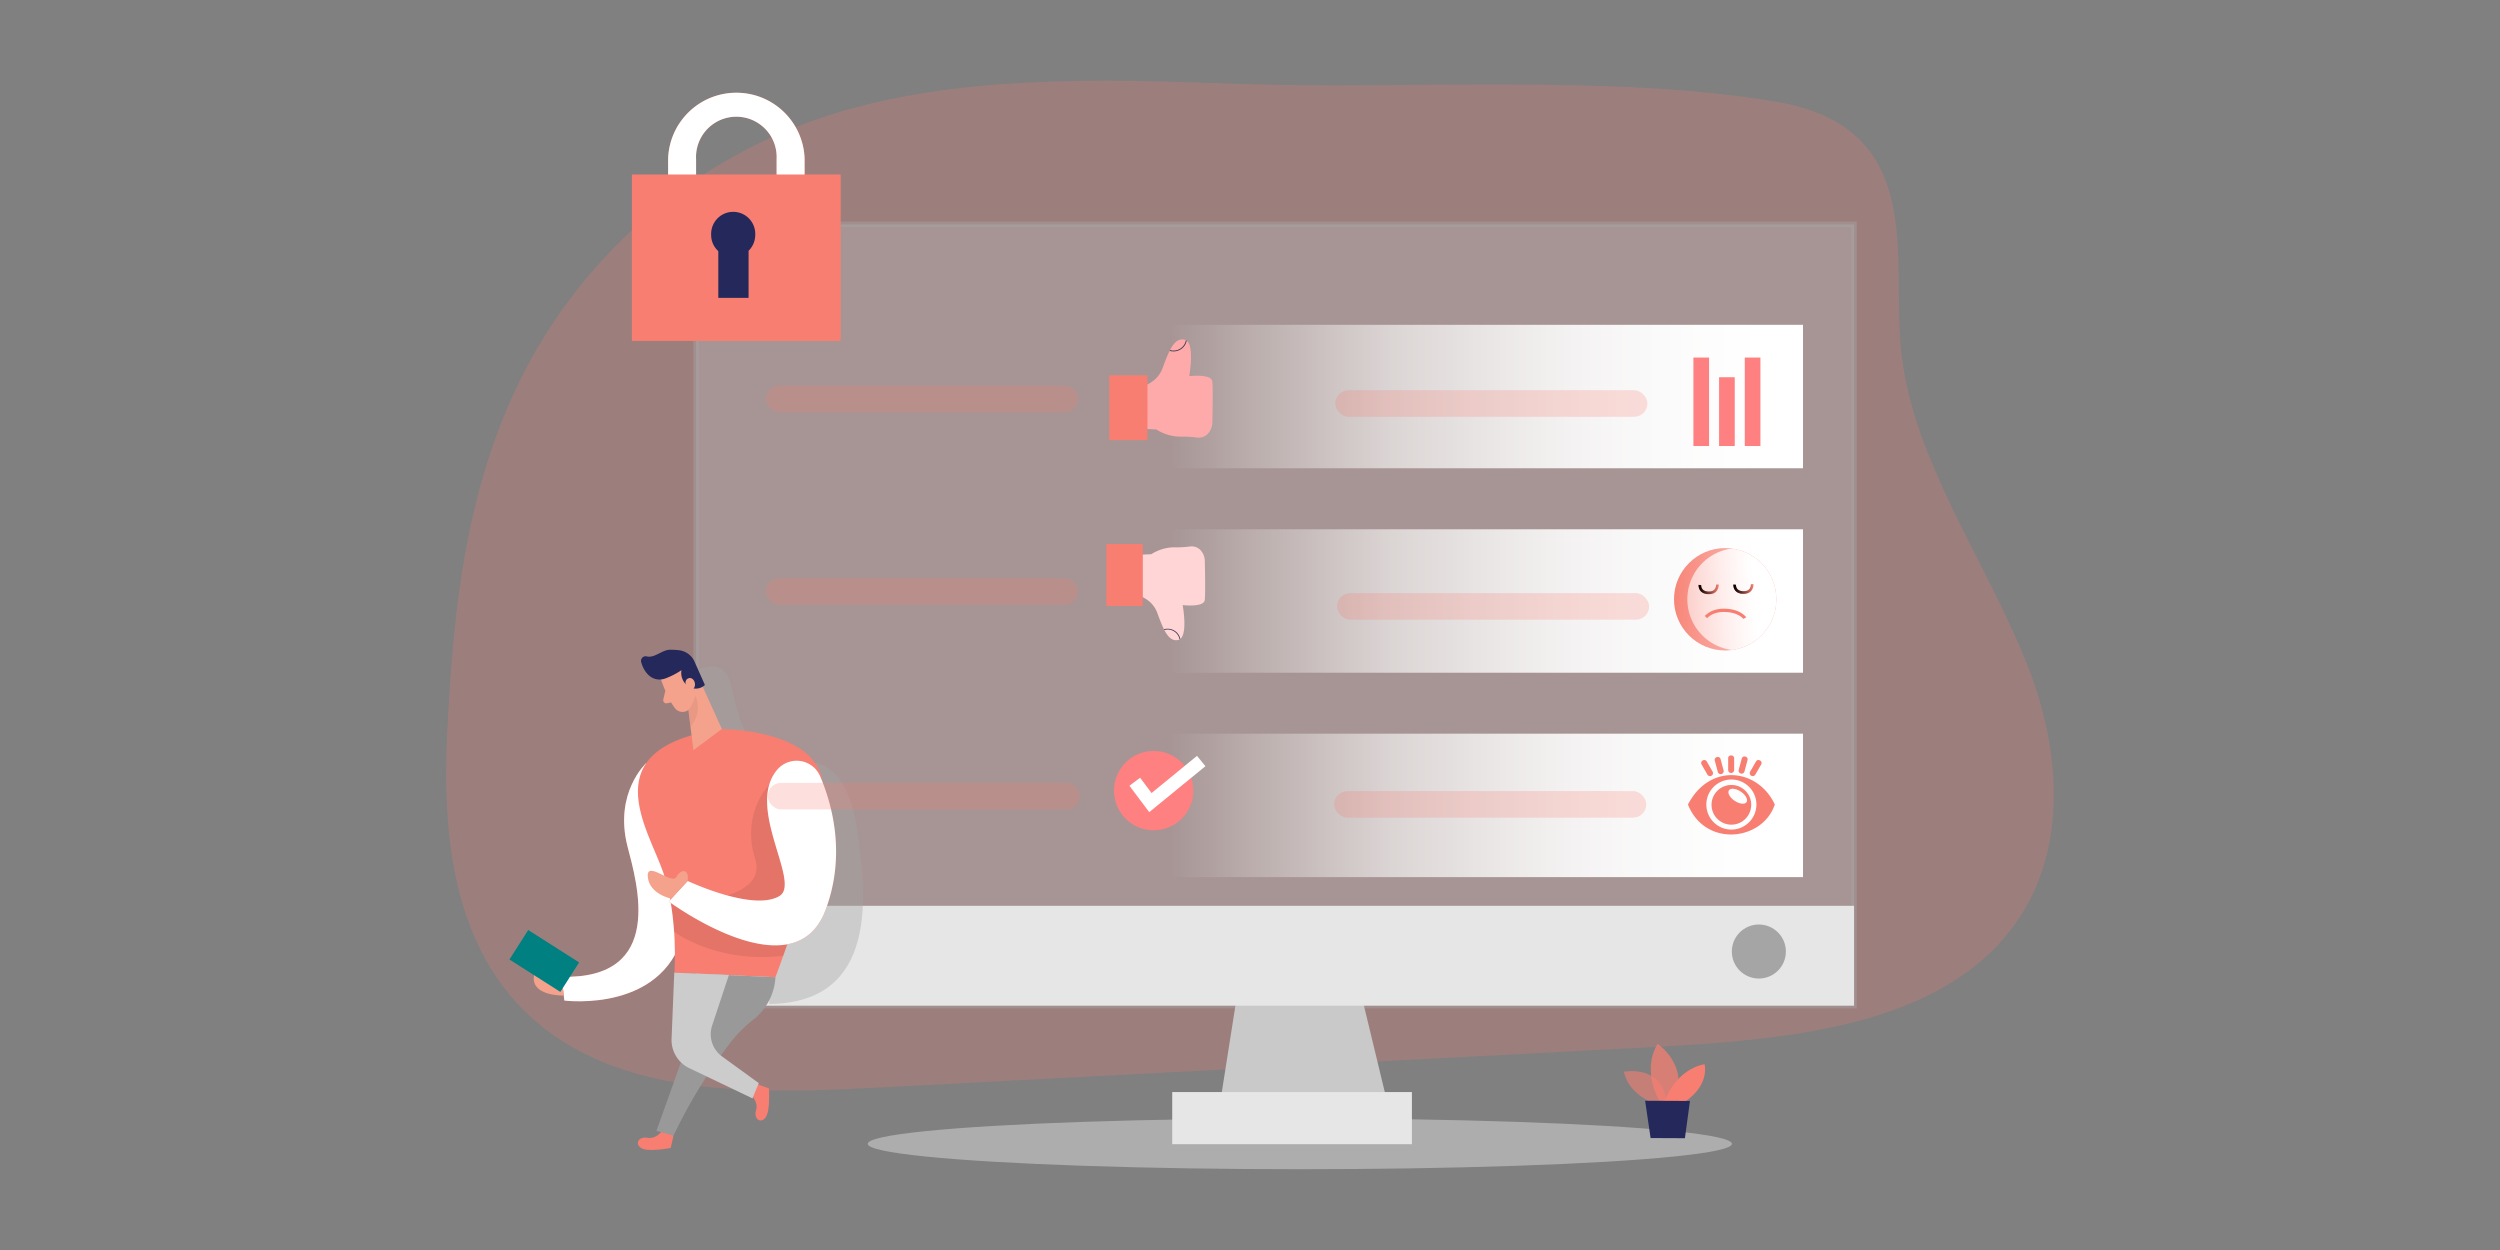 <svg xmlns="http://www.w3.org/2000/svg" xmlns:xlink="http://www.w3.org/1999/xlink" height="400" width="800" xmlns:v="https://vecta.io/nano"><rect width="100%" height="100%" fill="#808080" stroke="none"/><style><![CDATA[.B{fill:#f77e71}.C{opacity:.24}.D{fill:#f4a28c}.E{fill:#a5a5a5}.F{fill:#24285b}]]></style><defs><linearGradient id="A" gradientUnits="userSpaceOnUse"><stop offset="0" stop-color="#fff" stop-opacity="0"/><stop offset=".13" stop-color="#fff" stop-opacity=".23"/><stop offset=".23" stop-color="#fff" stop-opacity=".4"/><stop offset=".35" stop-color="#fff" stop-opacity=".6"/><stop offset=".48" stop-color="#fff" stop-opacity=".74"/><stop offset=".6" stop-color="#fff" stop-opacity=".85"/><stop offset=".72" stop-color="#fff" stop-opacity=".93"/><stop offset=".84" stop-color="#fff" stop-opacity=".98"/><stop offset=".95" stop-color="#fff"/></linearGradient><linearGradient id="B" x1="1003.919" y1="668.289" x2="1204.499" y2="668.289" xlink:href="#A"/><linearGradient id="C" x1="1003.92" y1="668.28" x2="1204.5" y2="668.28" xlink:href="#A"/><linearGradient id="D" x1="1003.92" y1="668.27" x2="1204.5" y2="668.27" xlink:href="#A"/><linearGradient id="E" gradientUnits="userSpaceOnUse"><stop offset="0" stop-color="#010101" stop-opacity="0"/><stop offset=".95" stop-color="#010101"/></linearGradient><linearGradient xlink:href="#A" id="F" x1="1003.919" y1="668.289" x2="1204.499" y2="668.289"/><linearGradient xlink:href="#H" id="G" x1="1785.67" y1="505.916" x2="1986.431" y2="514.347"/><linearGradient gradientUnits="userSpaceOnUse" id="H"><stop stop-opacity="0" stop-color="#fff" offset="0"/><stop stop-color="#fff" offset=".95"/></linearGradient><linearGradient xlink:href="#H" y2="414.156" x2="1879.722" y1="430.196" x1="1705.672" id="I"/><linearGradient xlink:href="#E" y2="498.126" x2="1856.858" y1="497.924" x1="1877.527" id="J"/><linearGradient xlink:href="#E" y2="498.475" x2="1821.21" y1="498.273" x1="1841.879" id="K"/><path id="L" d="M1003.92 645.56h200.57v45.45h-200.57z"/><path id="M" d="M206.8 244.188s-10.387 9.468-6.002 26.645c3.03 11.75 12.287 42.57-21.057 41.74l.85 7.598s33.415 4.375 38.73-24.08c6.063-32.162-12.52-51.906-12.52-51.906z"/><path id="N" d="M248.785 246.21a8.185 8.185 0 0 1 13.681 2.233c3.87 9.094 8.306 25.26 1.677 42.822-10.104 26.847-50.138-2.79-50.138-2.79l6.063-6.568s21.057 9.953 29.414 4.78c6.932-4.294-11.095-28.403-.697-40.478z"/><path id="O" d="M1877.502 493.006a10.06 10.06 0 0 1-2.39 7.07c-1.82 2-4.5 2.92-7.92 2.9-3.57 0-6.3-1.06-8.1-3.06a9.15 9.15 0 0 1-2.22-6.47l2.68.23a6.55 6.55 0 0 0 1.55 4.45c1.3 1.4 3.34 2.13 6.1 2.15s4.65-.65 5.92-2a7.27 7.27 0 0 0 1.68-5z"/><path id="P" d="M1841.852 493.356a10 10 0 0 1-2.39 7.06c-1.82 2-4.5 2.93-7.92 2.9s-6.3-1.06-8.1-3.05a9.16 9.16 0 0 1-2.22-6.48l2.68.23a6.58 6.58 0 0 0 1.55 4.46c1.3 1.4 3.35 2.12 6.1 2.15s4.65-.66 5.92-2a7.4 7.4 0 0 0 1.69-5z"/><path id="Q" d="M257.44 71.814h-8.93V50.91a12.9 12.9 0 0 0-19.523-11.724 12.9 12.9 0 0 0-6.241 11.724v20.903h-8.95V50.91c.332-11.823 10.012-21.235 21.84-21.235s21.508 9.412 21.84 21.235z"/></defs><use xlink:href="#L" fill="url(#F)"/><use xlink:href="#L" y="125.54" fill="url(#B)"/><g class="B"><path d="M395.577 26.818c-44.304-1.57-90.416-2.9-131.106 10.32-46.923 15.263-80.3 48.45-97.995 84.43s-21.548 74.87-23.365 113.194c-1.844 38.088 2.914 83.048 45.927 103.364 26.97 12.733 61.215 11.503 93.007 9.837L526.22 335.2c36.3-1.9 75.7-4.77 102.227-23.44 34.226-24.077 33.618-65.248 20.285-98.99s-36.882-65.67-40.395-100.78c-3.052-29.856 8.326-71.24-39.934-79.433-53-8.973-118.39-3.802-172.828-5.73z" class="C"/><use xlink:href="#M"/></g><use xlink:href="#M" fill="#fff" opacity=".2"/><path fill="#b3b3b3" opacity=".43" d="M222.746 71.814h370.55V321.8h-370.55z" stroke-width="1.772" stroke="#a5a5a5"/><path fill="#c9c9c9" d="M398.22 303.5l-8.185 51.946h54.543l-12.54-51.946z"/><g fill="#e6e6e6"><ellipse cx="415.942" cy="366.025" rx="138.278" ry="8.124" opacity=".45"/><path d="M222.746 289.86h370.55v31.95h-370.55z"/></g><circle cx="562.834" cy="304.486" r="8.649" class="E"/><path fill="#e6e6e6" d="M375.11 349.456h76.702v16.692H375.11z"/><path d="M222.786 214.693s8.64-5.163 11.004 4.173 4.143 19.683 12.358 22.118-20.603-7.73-20.603-7.73z" opacity=".4" class="E"/><path d="M211.873 361.894s-1.9 2.708-4.688 2.193-4.214 1.95-1.96 3.314 9.407-.06 9.407-.06l.9-3.97z" class="B"/><path d="M260.87 244.188s10.165.05 13.348 20.997 6.992 55.725-28.07 56.09h0v-24.887z" opacity=".4" class="E"/><path d="M231 233.285s28.676 0 32.05 15.914-14.914 63.506-14.914 63.506l-32.334-1.394s1.354-17.703-3.526-32.02S189.2 239.247 231 233.285z" class="B"/><path d="M246.147 251.12s-9.094 9.165-4.507 23.685-27.01 14.146-27.01 14.146a91.95 91.95 0 0 1 1.01 9.165s13.782 10.357 35 7.7l1.273-3.638 5.446-13.378z" opacity=".08"/><g class="D"><path d="M211.52 217.422s1.9 5.84 4.446 9.175a3.082 3.082 0 0 0 4.335.576 6.79 6.79 0 0 0 2.89-6.8l-.404-5.648a5.507 5.507 0 0 0-4.537-4.466c-4.163-.94-8.023 3.668-6.73 7.164z"/><path d="M220.078 225.535l3.93-7.67 6.992 15.42-9.104 6.76z"/></g><path d="M213.025 217.068a24.907 24.907 0 0 0 5.052-2.617 5.103 5.103 0 0 0 2.203 5.163 4.163 4.163 0 0 0 5.285-.434l-3.213-7.215a6.244 6.244 0 0 0-5.052-3.89 21.553 21.553 0 0 0-2.93-.152c-2.445 0-4.91 2.738-7.386 2.132a1.475 1.475 0 0 0-1.809 1.809c.616 2.344 2.486 5.648 5.982 5.588a5.931 5.931 0 0 0 1.869-.384z" class="F"/><path d="M219.583 219.746s-.88-2.193.818-2.718 3.03 2.637.9 3.87zm-6.67 1.294l-.667 2.85a1.01 1.01 0 0 0 1.162 1.172l2.334-.505z" class="D"/><path d="M220.33 227.172s2.08-2.86 2.092-4.71a9.033 9.033 0 0 1-1.445 9.993z" fill="#ce8172" opacity=".3"/><use xlink:href="#N" class="B"/><use xlink:href="#N" fill="#fff" opacity=".2"/><path d="M214.834 287.576s-7.012-1.374-7.538-6.942 7.69 2.647 9.144 0 4.224-2.748 3.577 1.273z" class="D"/><path d="M240.317 350.375s2.465 2.213 1.617 4.91 1.425 4.426 3.03 2.354 1.09-9.347 1.09-9.347l-3.83-1.374z" class="B"/><path d="M215.53 363.37l-5.477-1.475 15.5-43.327-6.224-7.144 28.818 1.283a18.501 18.501 0 0 1-6.942 13.449 42.165 42.165 0 0 0-7.204 7.124 167.732 167.732 0 0 0-18.461 30.091z" fill="#999"/><path d="M215.764 311.26l-.86 21.118a9.983 9.983 0 0 0 5.679 9.437l20.21 9.67 2.02-4.88-11.74-8.528a8.821 8.821 0 0 1-3.183-9.933l5.365-16.167z" fill="#ccc"/><path d="M180.41 318.576s-10.104.283-9.59-5.92 8.922-.08 8.922-.08z" class="D"/><path fill="teal" d="M163.02 307.04l6.007-9.436 16.29 10.37-6.007 9.436z"/><g class="B"><path d="M530.08 353.323s-8.6-2.354-10.468-10.367c0 0 13.328-2.688 13.702 11.115z" opacity=".58"/><path d="M531.142 352.465s-6.012-9.498-.728-18.4c0 0 10.104 6.436 5.638 18.4z" opacity=".73"/><path d="M532.688 352.475s3.173-10.034 12.772-11.943c0 0 1.81 6.517-6.214 11.964z"/></g><path d="M526.443 352.242l1.748 11.933 10.983.05 1.617-11.923z" class="F"/><g transform="matrix(1.01 0 0 1.01 -865.623 -1154.641)"><use xlink:href="#L" x="223.812" y="600.56" fill="url(#C)"/><use xlink:href="#L" x="223.812" y="665.34" fill="url(#D)"/><use xlink:href="#L" x="223.812" y="730.1" fill="url(#C)"/><g class="B"><rect rx="4.2" height="8.41" width="98.91" y="1265.388" x="1099.743" class="C"/><rect rx="4.2" height="8.41" width="98.91" y="1326.408" x="1099.743" class="C"/><rect rx="4.2" height="8.41" width="98.91" y="1391.243" x="1100.288" class="C"/><rect rx="4.2" height="8.41" width="98.91" y="1266.846" x="1280.097" class="C"/><rect rx="4.2" height="8.41" width="98.91" y="1331.137" x="1280.642" class="C"/><rect rx="4.2" height="8.41" width="98.91" y="1393.851" x="1279.744" class="C"/></g><path d="M1217.514 1266.048s5.91-.844 7.88-6.19 3.658-9.85 7.035-9.005 1.407 11.537 1.407 11.537 7.035-.844 7.316 1.688c.233 2.097.08 10.174.02 12.89a5.57 5.57 0 0 1-.97 3.079 4.06 4.06 0 0 1-4.115 1.759 32.85 32.85 0 0 0-4.707-.246 14.35 14.35 0 0 1-7.956-2.286h0l-5.91-.28z" fill="#faa"/><path d="M1208.51 1262.108h12.1v20.542h-12.1z" class="B"/><path d="M1228.852 1254.562c-.406.001-.81-.057-1.2-.173l.08-.27c1.08.322 2.246.17 3.21-.415s1.632-1.552 1.843-2.66l.276.053c-.38 2.02-2.153 3.478-4.208 3.464z" fill="#3f3d56"/><path d="M1216.17 1331.432s5.646.807 7.528 5.915 3.495 9.4 6.72 8.603 1.344-11.023 1.344-11.023 6.72.807 7-1.613c.223-2.003.077-9.72.02-12.316a5.32 5.32 0 0 0-.927-2.941 3.88 3.88 0 0 0-3.932-1.68 31.39 31.39 0 0 1-4.497.235 13.71 13.71 0 0 0-7.602 2.185h0l-5.646.27z" fill="#ffd5d5"/><path d="M1207.566 1315.57h11.56v19.626h-11.56z" class="B"/><path d="M1227.002 1342.406a4.02 4.02 0 0 0-1.147.165l.077.258a3.81 3.81 0 0 1 4.827 2.938l.264-.05c-.364-1.93-2.057-3.323-4.02-3.3z" fill="#3f3d56"/><circle fill="#ff8080" r="12.572" cy="1393.701" cx="1222.568"/><path fill="#fff" d="M1236.94 1385.757l-15.518 12.696-4.503-6.003 1.067-.8 3.668 4.89 14.442-11.816z" stroke="#fff" stroke-width="2.895"/><path d="M1393.578 1256.492h4.96v28.03h-4.96zm8.135 6.236h4.96v21.794h-4.96zm8.137-6.236h4.96v28.03h-4.96z" fill="#ff8080"/><g transform="matrix(.309 0 0 .309 832.458 1175.932)"><path d="M1887.742 529.066c-.94.9-11.85 11.3-17.54 14.5s-15 5.62-17.5.83-2.58-7.7-4.83-5.85a63.16 63.16 0 0 0-6 6.48s-7.7-2-10.06-7.6.48-9.5.48-9.5 4.56 0 11-6.83 16.62-26.6 32.07-23.48c9.4 1.9 25.03 19.03 12.37 31.43z" fill="#f0decd"/><circle cx="1848.472" cy="508.566" r="52.43" class="B"/><path d="M1900.422 515.556a52.41 52.41 0 1 1-45.38-59l.42.06a52.41 52.41 0 0 1 44.96 58.94z" fill="url(#G)"/><path d="M1900.422 515.556a52.43 52.43 0 0 1-44.85 45l-.42-.06a52.44 52.44 0 0 1-.11-103.93l.42.06a52.41 52.41 0 0 1 44.96 58.93z" fill="url(#I)"/><g class="B"><path d="M1870.112 526.916l-2.76 1.8c-3.66-3.83-9.82-7.13-20.27-7.16h-.14c-8.1 0-13.48 2.83-17.07 6.36l-2.3-2.3c4.13-4.06 10.25-7.4 19.37-7.4h.17c11.95.03 18.94 4.1 23 8.7z"/><use xlink:href="#O"/></g><use xlink:href="#O" fill="url(#J)"/><use xlink:href="#P" class="B"/><use xlink:href="#P" fill="url(#K)"/></g><path d="M1391.853 1398.103c6.983-13.414 22.274-11.344 27.51 0-3.884 11.62-22.113 13.664-27.51 0zm12.736-14.626c0-1.245 1.893-1.245 1.893 0v3.694c0 .523-.424.947-.946.947s-.946-.424-.946-.947zm-4.235.747c-.322-1.203 1.506-1.693 1.83-.5l.956 3.568c.136.505-.165 1.024-.67 1.16a.95.95 0 0 1-1.16-.669zm8.532-.657c.323-1.202 2.15-.713 1.83.49l-.956 3.567c-.136.505-.655.805-1.16.67s-.805-.654-.67-1.16zm4.517.92c.623-1.08 2.262-.132 1.64.946l-1.847 3.2c-.26.453-.84.607-1.293.346s-.608-.84-.346-1.293zm-17.23.946c-.623-1.078 1.017-2.025 1.64-.946l1.847 3.2c.26.453.106 1.032-.346 1.293s-1.032.107-1.293-.346zm9.435 6.483c3.47 0 6.285 2.814 6.285 6.285a6.29 6.29 0 0 1-6.285 6.286c-3.47 0-6.285-2.814-6.285-6.286s2.814-6.285 6.285-6.285zm2.987 2.112c1.538 1.03 2.35 2.517 1.812 3.32s-2.22.617-3.758-.415-2.35-2.517-1.813-3.32 2.22-.616 3.76.415zm-2.987-3.84c4.38 0 7.93 3.55 7.93 7.93s-3.55 7.93-7.93 7.93-7.932-3.55-7.932-7.93 3.55-7.93 7.932-7.93z" fill-rule="evenodd" image-rendering="optimizeQuality" shape-rendering="geometricPrecision" text-rendering="geometricPrecision" class="B"/></g><use xlink:href="#Q" class="B"/><use xlink:href="#Q" opacity=".46" fill="#fff"/><path d="M202.204 55.84h66.814v53.263h-66.814z" class="B"/><path d="M241.674 75.197a7.06 7.06 0 0 0-10.68-6.403 7.06 7.06 0 0 0-3.421 6.403 6.87 6.87 0 0 0 2.284 5.153v14.977h9.687v-15.08c1.358-1.33 2.125-3.15 2.13-5.05z" class="F"/></svg>